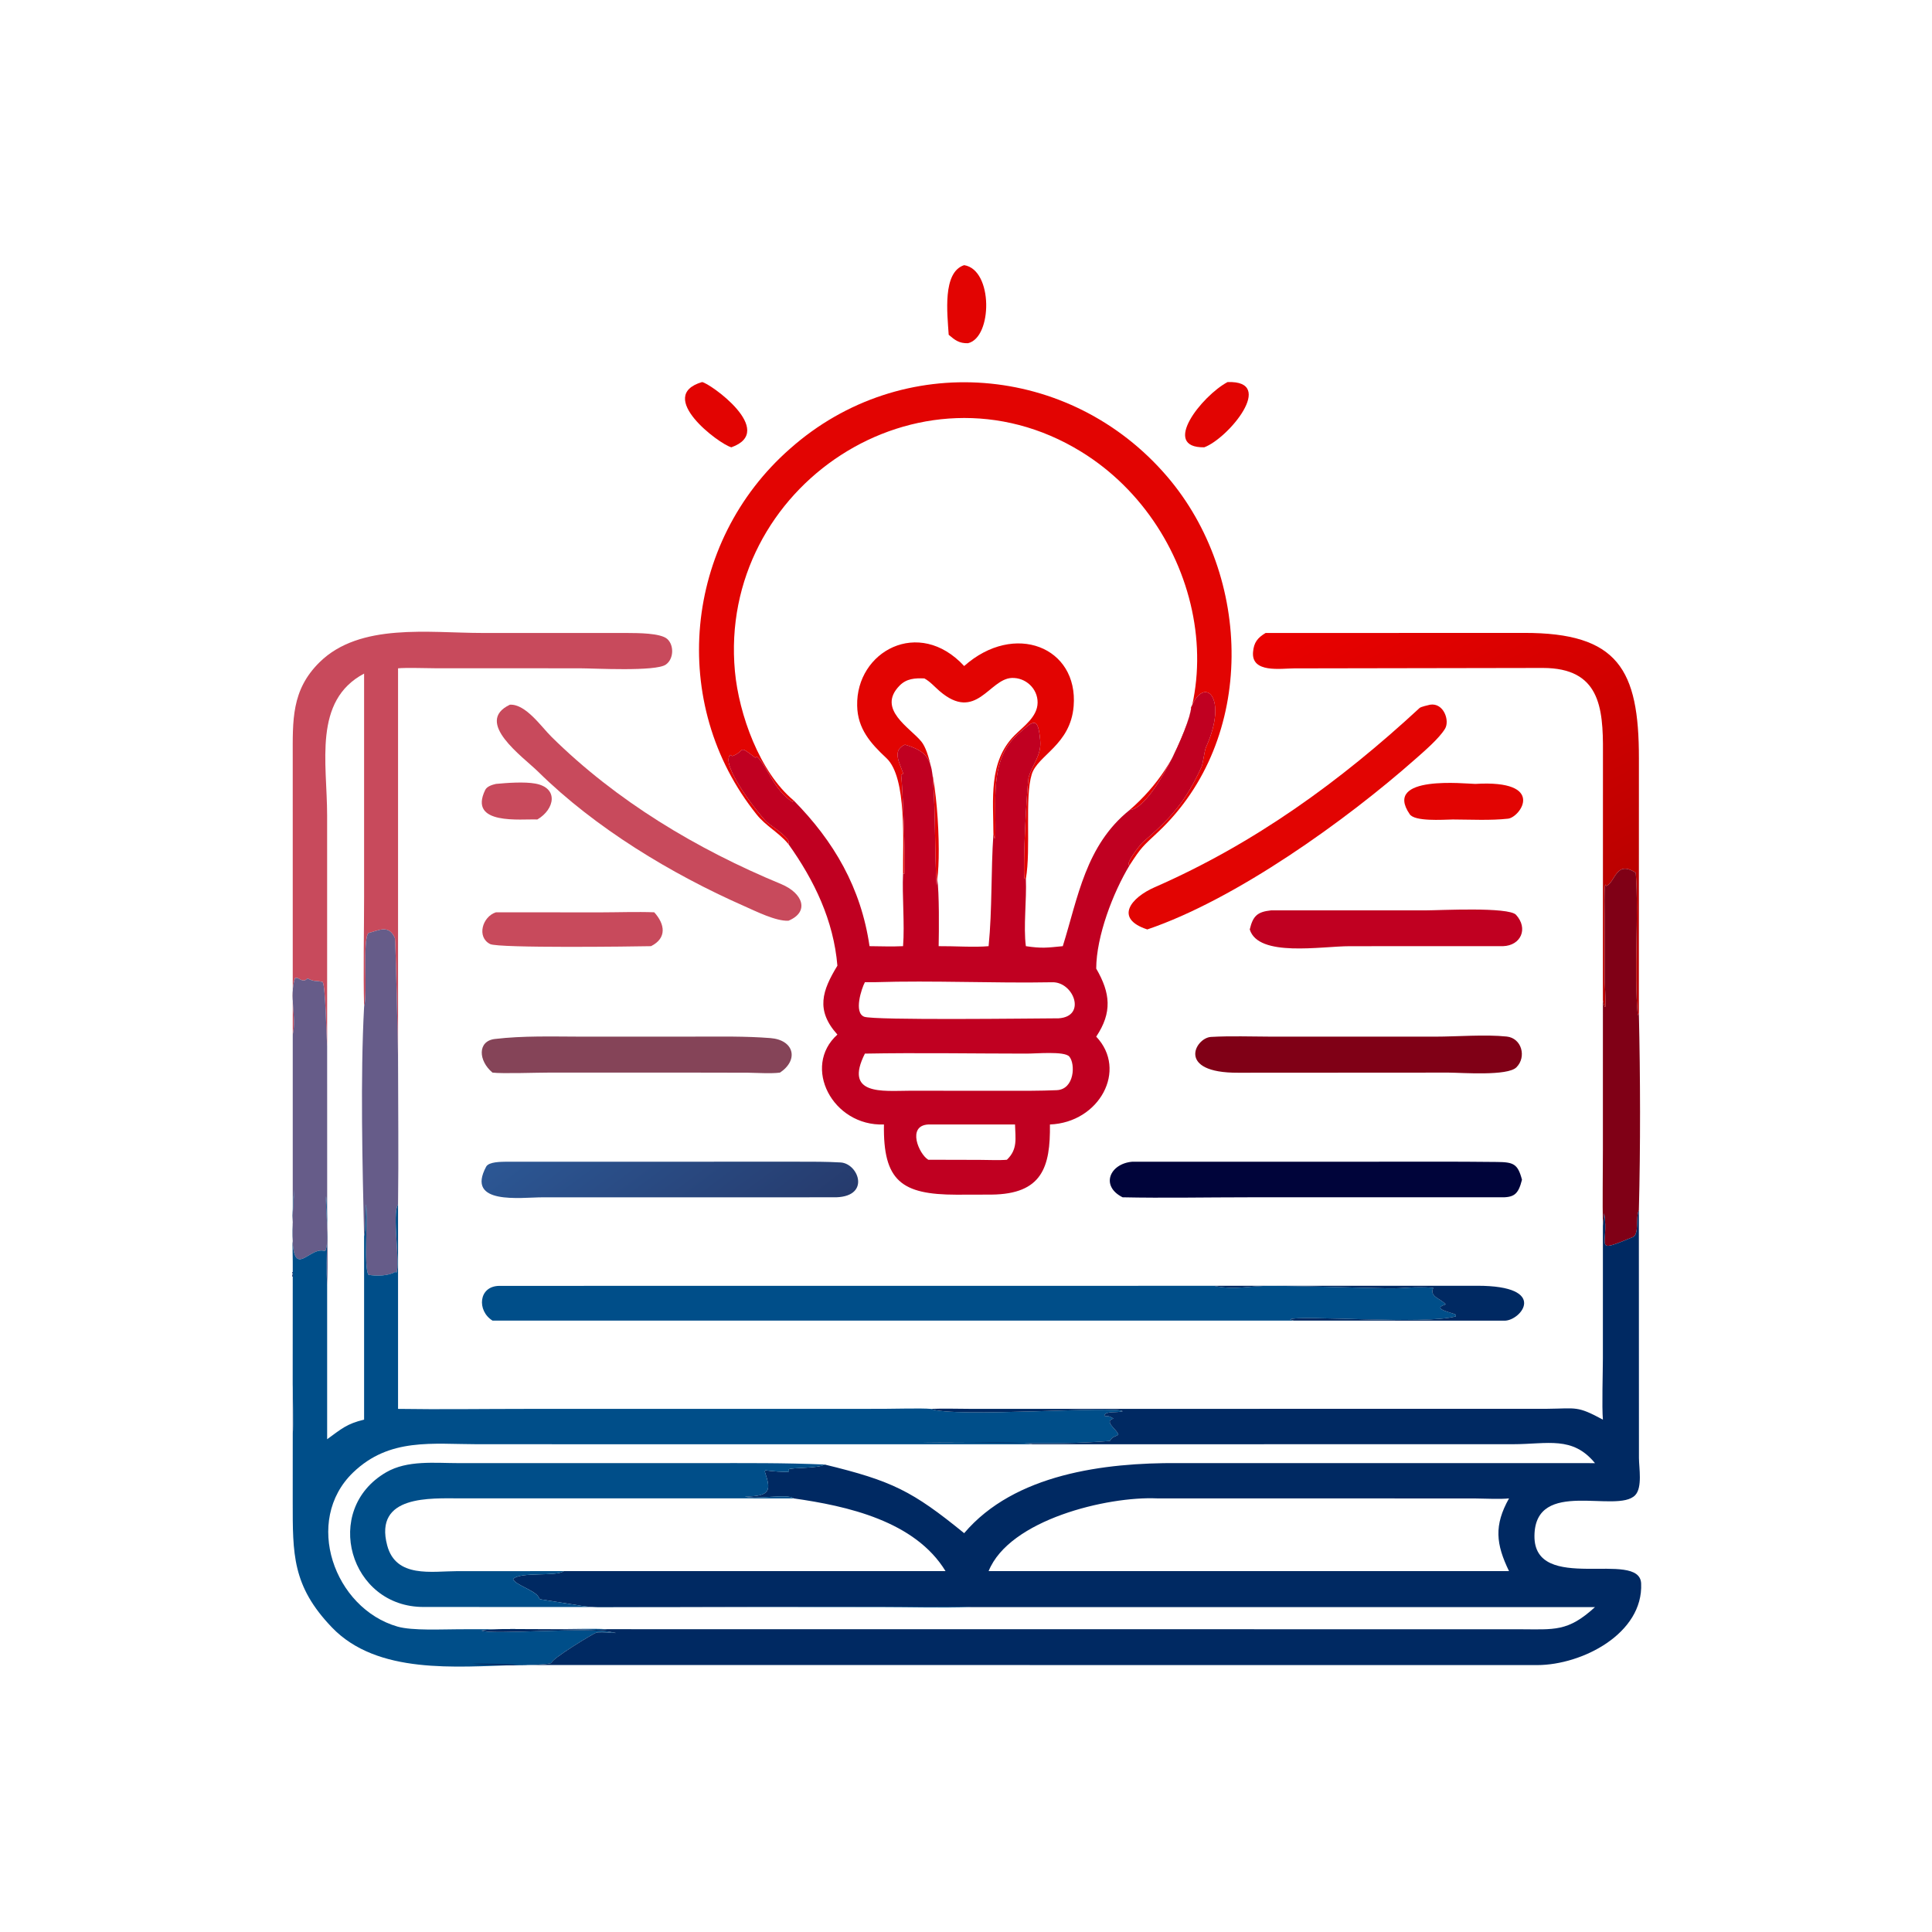 <?xml version="1.0" encoding="utf-8" ?><svg xmlns="http://www.w3.org/2000/svg" xmlns:xlink="http://www.w3.org/1999/xlink" width="1024" height="1024" viewBox="0 0 1024 1024"><path fill="#E20402" transform="scale(2 2)" d="M251.414 88.719C251.049 83.122 249.715 72.131 255.514 70.268C263.231 71.49 263.031 89.472 256.522 90.956C254.195 91.017 253.066 90.14 251.414 88.719Z"/><path fill="#E20402" transform="scale(2 2)" d="M193.82 118.541C190.489 117.651 173.601 104.946 186.042 101.253C187.933 101.411 206.039 114.2 193.82 118.541Z"/><path fill="#E20402" transform="scale(2 2)" d="M299.341 214.68C329.29 188.845 319.452 139.933 286.506 119.697C243.692 93.401 190.253 128.927 194.762 177.899C195.807 189.252 201.308 204.636 210.302 212.102L210.035 212.52C204.999 209.328 203.375 203.056 200.629 200.521L200.145 200.802C195.371 197.098 197.682 199.077 194.076 200.372L193.521 200.048C190.792 202.672 201.049 215.77 203.15 217.802C204.176 218.793 209.937 222.28 208.943 223.7L208.704 223.415C206.283 220.583 202.867 218.812 200.506 215.837C177.044 186.546 181.122 143.683 209.383 118.898C238.99 92.648 283.627 96.314 309.282 126.251C331.965 152.72 332.956 195.911 306.99 220.407C302.776 224.382 302.553 224.358 299.341 229.327C297.981 229.157 302.116 223.86 302.77 223.292C310.472 216.603 314.058 212.625 318.381 203.319C318.841 202.333 319.165 198.983 319.616 197.98C325.63 184.624 319.081 178.942 315.69 187.421C315.344 192.38 305.419 214.263 299.341 214.68Z"/><path fill="#E20402" transform="scale(2 2)" d="M319.143 118.541C307.547 118.727 318.481 104.907 325.312 101.253C338.314 100.775 325.536 116.159 319.143 118.541Z"/><defs><linearGradient id="gradient_0" gradientUnits="userSpaceOnUse" x1="414.739" y1="240.726" x2="368.291" y2="151.215"><stop offset="0" stop-color="#BB0100"/><stop offset="1" stop-color="#EA0100"/></linearGradient></defs><path fill="url(#gradient_0)" transform="scale(2 2)" d="M424.786 265.1L424.799 199.297C424.881 187.297 423.855 177.028 408.871 177.014L342.994 177.129C339.434 177.135 331.592 178.45 332.068 172.806C332.284 170.247 333.265 169.039 335.384 167.75L403.828 167.726C428.844 167.666 434.343 177.434 434.329 200.967L434.316 268.568L434.032 269.104C432.962 256.956 434.346 243 433.497 231.315C428.136 227.726 428.085 234.039 425.607 234.806L425.374 234.379C425.095 236.237 425.239 240.911 425.243 243.011L425.266 259.867C425.268 261.453 426.027 270.69 424.786 265.1Z"/><path fill="#C84A5C" transform="scale(2 2)" d="M96.49 266.806C96.243 257.417 96.49 246.931 96.491 237.43L96.49 178.509C82.916 185.695 86.692 202.205 86.691 216.088L86.697 277.288C86.506 274.759 86.276 261.421 85.51 260.233C83.602 259.747 83.389 260.303 81.509 259.283L80.848 259.796C79.481 260 79.43 259.045 78.201 259.147C76.542 264.168 78.656 269.385 77.581 274.173L77.577 200.753C77.58 190.969 77.153 182.889 84.717 175.47C95.395 164.997 113.678 167.738 127.773 167.742L166.502 167.75C168.875 167.772 175.067 167.733 176.843 169.349C178.677 171.017 178.556 174.646 176.471 176.107C173.864 178.038 157.335 177.104 153.515 177.106L115.729 177.099C113.41 177.096 107.43 176.895 105.488 177.113L105.488 280.374C105.495 277.885 104.828 248.989 104.665 248.619C103.025 244.891 100.376 246.596 97.63 247.268C96.023 249.217 97.48 263.194 96.49 266.806Z"/><path fill="#E20402" transform="scale(2 2)" d="M263.265 220.984C263.248 211.889 261.907 201.879 268.853 194.892C271.24 192.491 274.921 189.993 274.975 186.232C275.029 182.483 271.794 179.515 268.125 179.667C262.125 179.916 258.679 191.496 248.962 183.109C247.652 181.978 246.505 180.627 244.974 179.79C242.457 179.686 240.235 179.816 238.384 181.711C232.277 187.959 241.221 192.854 244.182 196.534C248.397 201.772 249.48 225.94 248.377 232.893L248.212 234.652C247.673 225.458 247.955 216.202 247.274 207.01C246.83 201.013 245.57 199.06 239.831 197.342C236.292 198.848 238.432 202.169 239.366 205.008L238.815 205.416C239.202 208.141 240.043 229.133 239.665 231.593L239.32 231.506C239.211 223.774 240.448 206.065 234.909 200.907C230.712 196.998 227.266 193.117 227.158 187.019C226.819 172.627 243.495 163.485 255.514 176.505C268.831 164.681 285.801 171.466 284.528 187.135C283.691 197.44 274.989 200.115 273.424 205.19C271.531 211.324 273.25 225.07 271.866 232.893L271.46 232.809C271.115 227.976 272.011 210.819 272.572 206.109C273.563 202.55 276.027 200.25 275.671 196.247C275.083 189.635 273.883 190.907 269.642 194.679C261.973 201.499 264.156 212.95 263.74 222.21L263.558 222.172L263.265 220.984Z"/><path fill="#C00021" transform="scale(2 2)" d="M210.302 212.102C221.018 222.952 228.193 235.292 230.433 250.745C233.24 250.773 236.553 250.888 239.32 250.745C239.783 244.87 239.042 237.37 239.32 231.506L239.665 231.593C240.043 229.133 239.202 208.141 238.815 205.416L239.366 205.008C238.432 202.169 236.292 198.848 239.831 197.342C245.57 199.06 246.83 201.013 247.274 207.01C247.955 216.202 247.673 225.458 248.212 234.652L248.377 232.893C248.935 236.47 248.836 246.837 248.754 250.745C252.773 250.7 258.285 251.092 261.992 250.745C262.97 240.906 262.583 230.87 263.265 220.984L263.558 222.172L263.74 222.21C264.156 212.95 261.973 201.499 269.642 194.679C273.883 190.907 275.083 189.635 275.671 196.247C276.027 200.25 273.563 202.55 272.572 206.109C272.011 210.819 271.115 227.976 271.46 232.809L271.866 232.893C272.101 238.47 271.179 245.578 271.866 250.745C276.094 251.375 277.462 251.159 281.651 250.745C285.68 237.878 287.695 224.033 299.341 214.68C305.419 214.263 315.344 192.38 315.69 187.421C319.081 178.942 325.63 184.624 319.616 197.98C319.165 198.983 318.841 202.333 318.381 203.319C314.058 212.625 310.472 216.603 302.77 223.292C302.116 223.86 297.981 229.157 299.341 229.327C294.958 236.562 290.542 248.105 290.507 256.687C294.29 263.194 294.782 268.323 290.507 274.72C298.902 283.56 291.372 297.489 278.242 297.999C278.388 309.313 276.167 316.441 262.76 316.581L253.455 316.604C238.911 316.587 234.004 312.956 234.255 297.999C220.627 298.515 212.451 282.68 221.918 274.173C216.113 267.726 217.874 262.541 221.918 255.918C220.91 243.926 215.805 233.322 208.943 223.7C209.937 222.28 204.176 218.793 203.15 217.802C201.049 215.77 190.792 202.672 193.521 200.048L194.076 200.372C197.682 199.077 195.371 197.098 200.145 200.802L200.629 200.521C203.375 203.056 204.999 209.328 210.035 212.52L210.302 212.102ZM231.86 260.289L229.208 260.289C228.307 261.982 226.209 268.343 229.013 269.442C231.565 270.443 274.053 269.892 280.562 269.866C288.026 269.361 284.531 260.203 278.897 260.308C263.366 260.599 247.343 259.801 231.86 260.289ZM271.866 279.218C257.878 279.211 243.13 278.955 229.208 279.218C223.597 290.332 233.832 289.089 241.056 289.057L266.708 289.07C271.175 289.07 275.42 289.107 280.041 288.908C284.782 288.704 285.032 281.906 283.371 279.997C282.063 278.493 274.494 279.249 271.866 279.218ZM245.998 297.999C240.26 298.324 243.537 305.873 245.998 307.346L259.607 307.379C261.453 307.389 265.129 307.522 266.838 307.346C269.749 304.552 269.084 301.737 268.993 297.999L245.998 297.999Z"/><path fill="#E20402" transform="scale(2 2)" d="M304.046 246.31C295.219 243.425 299.68 237.895 305.979 235.138C332.413 223.567 355.095 207.152 376.208 187.621C376.556 187.3 378.44 186.88 378.991 186.751C382.589 186.182 384.251 190.973 382.949 193.121C381.371 195.725 377.409 199.107 375.041 201.2C356.717 217.395 327.576 238.33 304.046 246.31Z"/><path fill="#C84A5C" transform="scale(2 2)" d="M208.943 244.004C205.592 244.161 200.332 241.497 197.17 240.103C177.958 231.635 157.732 219.421 142.635 204.53C138.636 200.585 125.471 191.336 135.129 186.751C139.321 186.528 143.425 192.568 146.131 195.243C163.404 212.312 184.658 225.037 207.014 234.292C212.805 236.689 214.601 241.664 208.943 244.004Z"/><path fill="#C84A5C" transform="scale(2 2)" d="M142.407 217.171C138.16 216.972 123.963 218.812 128.595 209.33C129.056 208.385 130.467 207.962 131.43 207.745C134.377 207.463 138.932 207.131 141.85 207.655C148.102 208.779 147.038 214.449 142.407 217.171Z"/><path fill="#E20402" transform="scale(2 2)" d="M385.027 217.171C382.173 217.236 374.941 217.742 373.595 215.785C366.335 205.225 388.633 207.734 390.952 207.745C409.892 206.597 402.949 216.587 399.639 216.958C395.078 217.471 389.652 217.189 385.027 217.171Z"/><path fill="#800016" transform="scale(2 2)" d="M424.786 265.1C426.027 270.69 425.268 261.453 425.266 259.867L425.243 243.011C425.239 240.911 425.095 236.237 425.374 234.379L425.607 234.806C428.085 234.039 428.136 227.726 433.497 231.315C434.346 243 432.962 256.956 434.032 269.104L434.316 268.568C434.711 285.428 434.755 303.781 434.316 320.703C433.392 322.687 434.507 327.187 432.648 327.877C421.725 332.378 426.552 330.136 425.112 321.499C424.987 322.622 424.87 323.7 424.786 324.829C424.646 318.332 424.783 311.313 424.783 304.779L424.786 265.1Z"/><path fill="#C00021" transform="scale(2 2)" d="M331.197 246.31C332.05 242.724 333.212 241.645 336.843 241.258L378.017 241.251C381.455 241.251 399.803 240.278 401.769 242.44C405.065 246.065 403.069 250.593 398.312 250.745L357.702 250.751C350.152 250.751 333.467 253.76 331.197 246.31Z"/><path fill="#C84A5C" transform="scale(2 2)" d="M172.526 250.745C167.772 250.844 132.125 251.311 129.89 250.184C126.266 248.356 127.816 242.923 131.43 241.767L158.944 241.788C163.51 241.783 168.92 241.597 173.376 241.767C176.239 244.905 176.78 248.613 172.526 250.745Z"/><path fill="#665C89" transform="scale(2 2)" d="M96.49 266.806C97.48 263.194 96.023 249.217 97.63 247.268C100.376 246.596 103.025 244.891 104.665 248.619C104.828 248.989 105.495 277.885 105.488 280.374C105.498 293.227 105.657 306.393 105.488 319.22C103.823 321.467 106.165 335.325 105.039 337.257L104.725 337.066C103.006 338.142 99.597 338.235 97.632 337.82C96.313 335.596 97.597 322.099 96.98 319.151C96.849 321.079 96.91 326.334 96.49 327.646C96.054 308.926 95.476 285.545 96.49 266.806Z"/><path fill="#665C89" transform="scale(2 2)" d="M77.581 274.173C78.656 269.385 76.542 264.168 78.201 259.147C79.43 259.045 79.481 260 80.848 259.796L81.509 259.283C83.389 260.303 83.602 259.747 85.51 260.233C86.276 261.421 86.506 274.759 86.697 277.288L86.707 319.959C86.708 326.165 86.975 334.67 86.697 340.751L86.682 340.486C86.285 332.891 87.163 324.805 86.421 317.028C86.135 318.725 87.485 329.749 86.134 331.569C81.017 329.713 75.767 344.586 77.993 315.235C77.229 320.882 77.583 328.432 77.582 334.344L77.572 366.907C77.574 368.603 77.806 378.841 77.581 379.825L77.581 274.173Z"/><path fill="#800016" transform="scale(2 2)" d="M383.875 284.252L328.145 284.285C311.617 284.378 316.763 275.035 320.924 274.796C326.038 274.501 331.696 274.707 336.843 274.72L380.264 274.723C386.111 274.721 393.641 274.097 399.31 274.697C403.259 275.115 404.619 280.106 401.86 282.855C399.501 285.206 387.548 284.271 383.875 284.252Z"/><path fill="#854458" transform="scale(2 2)" d="M130.515 284.252C126.736 281.101 126.502 275.889 131.143 275.341C138.648 274.456 146.329 274.704 153.88 274.72L184.25 274.712C190.974 274.712 197.459 274.579 204.178 275.103C210.431 275.591 211.755 280.869 206.705 284.252C204.337 284.567 200.75 284.309 198.234 284.28L183.875 284.252L145.725 284.247C142.569 284.241 132.966 284.574 130.515 284.252Z"/><defs><linearGradient id="gradient_1" gradientUnits="userSpaceOnUse" x1="196.099" y1="337.708" x2="158.482" y2="287.482"><stop offset="0" stop-color="#263B6D"/><stop offset="1" stop-color="#2C5794"/></linearGradient></defs><path fill="url(#gradient_1)" transform="scale(2 2)" d="M220.68 317.296L143.74 317.304C138.031 317.303 123.329 319.428 128.836 309.183C129.548 307.859 132.781 307.896 134.247 307.866L211.559 307.861C215.346 307.862 218.876 307.842 222.753 308.06C227.653 308.335 230.964 317.569 220.68 317.296Z"/><path fill="#00043A" transform="scale(2 2)" d="M297.498 317.296C291.541 314.3 294.099 308.36 300.087 307.866L363.485 307.864C374.552 307.864 385.627 307.802 396.692 307.933C401.032 307.984 402.225 308.363 403.34 312.646C402.322 316.69 401.165 317.411 397.25 317.296L330.755 317.296C319.881 317.296 308.291 317.53 297.498 317.296Z"/><path fill="#004E89" transform="scale(2 2)" d="M96.49 327.646C96.91 326.334 96.849 321.079 96.98 319.151C97.597 322.099 96.313 335.596 97.632 337.82C99.597 338.235 103.006 338.142 104.725 337.066L105.039 337.257C106.165 335.325 103.823 321.467 105.488 319.22L105.488 373.369C116.589 373.542 128.14 373.37 139.287 373.37L233.972 373.357C236.717 373.355 244.356 373.146 246.653 373.369C252.777 375.806 296.358 372.473 297.51 374.008C295.556 374.482 293.399 373.881 292.645 375.011L292.872 375.32C293.863 375.152 294.245 375.487 295.1 375.93C292.344 376.689 296.125 378.902 296.385 380.191C295.363 380.924 294.881 380.571 294.123 381.868C278.248 383.198 260.434 381.927 244.307 382.309L261.992 382.23C264.434 382.231 271.48 382.209 273.638 382.744L126.673 382.736C114.632 382.735 103.22 380.939 93.582 390.219C80.295 403.012 88.539 426.25 105.359 431.068C109.299 432.197 117.278 431.769 121.785 431.767L147.795 431.743C151.616 431.738 157.189 431.547 160.827 431.752C158.609 432.098 155.255 431.809 152.923 431.781L138.659 431.723C135.218 431.718 130.916 431.594 127.601 432.116C130.029 433.352 155.934 431.079 162.293 432.572C165.457 433.108 159.22 432.295 157.946 432.692C157.227 432.916 145.735 439.844 146.192 440.71C143.566 441.556 127.799 441.424 125.199 440.872C128.019 440.905 134.557 440.841 137.036 441.245C120.843 441.707 100.005 443.823 87.96 431.278C77.393 420.272 77.583 411.75 77.573 398.007L77.581 379.825C77.806 378.841 77.574 368.603 77.572 366.907L77.582 334.344C77.583 328.432 77.229 320.882 77.993 315.235C75.767 344.586 81.017 329.713 86.134 331.569C87.485 329.749 86.135 318.725 86.421 317.028C87.163 324.805 86.285 332.891 86.682 340.486L86.697 340.751L86.697 381.413C90.501 378.657 91.869 377.322 96.49 376.218L96.49 327.646Z"/><path fill="#002962" transform="scale(2 2)" d="M424.786 324.829C424.87 323.7 424.987 322.622 425.112 321.499C426.552 330.136 421.725 332.378 432.648 327.877C434.507 327.187 433.392 322.687 434.316 320.703L434.338 386.378C434.347 388.968 435.299 394.183 433.342 396.238C428.569 401.251 406.799 391.561 406.645 407.002C406.49 422.589 434.505 410.517 434.918 419.625C435.519 432.887 419.321 441.245 407.377 441.266L137.036 441.245C134.557 440.841 128.019 440.905 125.199 440.872C127.799 441.424 143.566 441.556 146.192 440.71C145.735 439.844 157.227 432.916 157.946 432.692C159.22 432.295 165.457 433.108 162.293 432.572C155.934 431.079 130.029 433.352 127.601 432.116C130.916 431.594 135.218 431.718 138.659 431.723L152.923 431.781C155.255 431.809 158.609 432.098 160.827 431.752L402.643 431.772C411.979 431.795 415.463 432.502 422.685 425.901L257.416 425.901C256.98 425.639 185.139 425.903 176.836 425.903L162.715 425.908C159.904 425.905 157.09 426.038 154.304 425.594L143.323 423.851C143.047 423.804 142.931 423.693 142.746 423.266C141.816 421.441 136.503 420.02 135.976 418.469C137.861 416.439 147.543 417.907 149.403 416.363L250.577 416.363C242.47 403.075 224.483 399.094 210.302 397.087C208.899 395.743 200.196 397.486 197.438 396.594C204.496 396.55 204.258 394.775 202.677 389.954L202.851 389.645C203.779 389.822 208.469 390.252 209.101 389.972L209.043 389.391C209.692 388.872 216.734 389.207 218.565 388.119C236.417 392.448 241.762 395.114 255.514 406.309C268.857 390.573 292.782 387.615 312.047 387.735L422.685 387.748C416.748 380.482 410.136 382.717 401.05 382.73L273.638 382.744C271.48 382.209 264.434 382.231 261.992 382.23L244.307 382.309C260.434 381.927 278.248 383.198 294.123 381.868C294.881 380.571 295.363 380.924 296.385 380.191C296.125 378.902 292.344 376.689 295.1 375.93C294.245 375.487 293.863 375.152 292.872 375.32L292.645 375.011C293.399 373.881 295.556 374.482 297.51 374.008C296.358 372.473 252.777 375.806 246.653 373.369C250.009 373.224 254.488 373.368 257.912 373.37L410.065 373.345C417.859 373.268 417.896 372.504 424.786 376.218C424.489 372.904 424.778 363.706 424.78 360.009L424.786 324.829ZM306.606 397.087C293.468 396.508 267.489 402.72 261.992 416.363L357.375 416.363L399.907 416.363C396.434 409.194 395.889 404.241 399.907 397.087C397.797 397.35 393.162 397.122 390.754 397.105L306.606 397.087Z"/><path fill="#004E89" transform="scale(2 2)" d="M130.515 349.97C126.342 347.393 126.761 340.795 132.362 340.769L321.727 340.751L322.107 340.83C327.523 341.906 331.161 340.733 336.539 340.753C347.122 340.794 357.405 341.235 367.778 341.419C372.476 341.502 374.408 340.865 379.844 341.276C378.717 343.67 381.749 344.056 383.128 345.674L382.667 345.836C379.449 346.99 385.352 347.935 385.8 348.424L385.826 348.838C377.876 351.152 344.025 348.393 341.888 349.656L342.821 349.97L130.515 349.97Z"/><path fill="#002962" transform="scale(2 2)" d="M321.727 340.751L391.504 340.741C410.567 340.734 403.119 350.003 398.72 349.996L342.821 349.97L341.888 349.656C344.025 348.393 377.876 351.152 385.826 348.838L385.8 348.424C385.352 347.935 379.449 346.99 382.667 345.836L383.128 345.674C381.749 344.056 378.717 343.67 379.844 341.276C374.408 340.865 372.476 341.502 367.778 341.419C357.405 341.235 347.122 340.794 336.539 340.753C331.161 340.733 327.523 341.906 322.107 340.83L321.727 340.751Z"/><path fill="#004E89" transform="scale(2 2)" d="M218.565 388.119C216.734 389.207 209.692 388.872 209.043 389.391L209.101 389.972C208.469 390.252 203.779 389.822 202.851 389.645L202.677 389.954C204.258 394.775 204.496 396.55 197.438 396.594C200.196 397.486 208.899 395.743 210.302 397.087L121.996 397.083C114.234 397.087 99.033 396.075 102.611 409.547C104.93 418.28 114.421 416.382 121.183 416.37L149.403 416.363C147.543 417.907 137.861 416.439 135.976 418.469C136.503 420.02 141.816 421.441 142.746 423.266C142.931 423.693 143.047 423.804 143.323 423.851L154.304 425.594C157.09 426.038 159.904 425.905 162.715 425.908L176.836 425.903C185.139 425.903 256.98 425.639 257.416 425.901C250.149 426.162 240.969 425.902 233.579 425.902L112.347 425.863C92.639 425.983 85.233 400.123 102.321 390.182C107.969 386.896 115.215 387.744 121.596 387.742L186.983 387.741C197.466 387.74 208.097 387.653 218.565 388.119Z"/></svg>